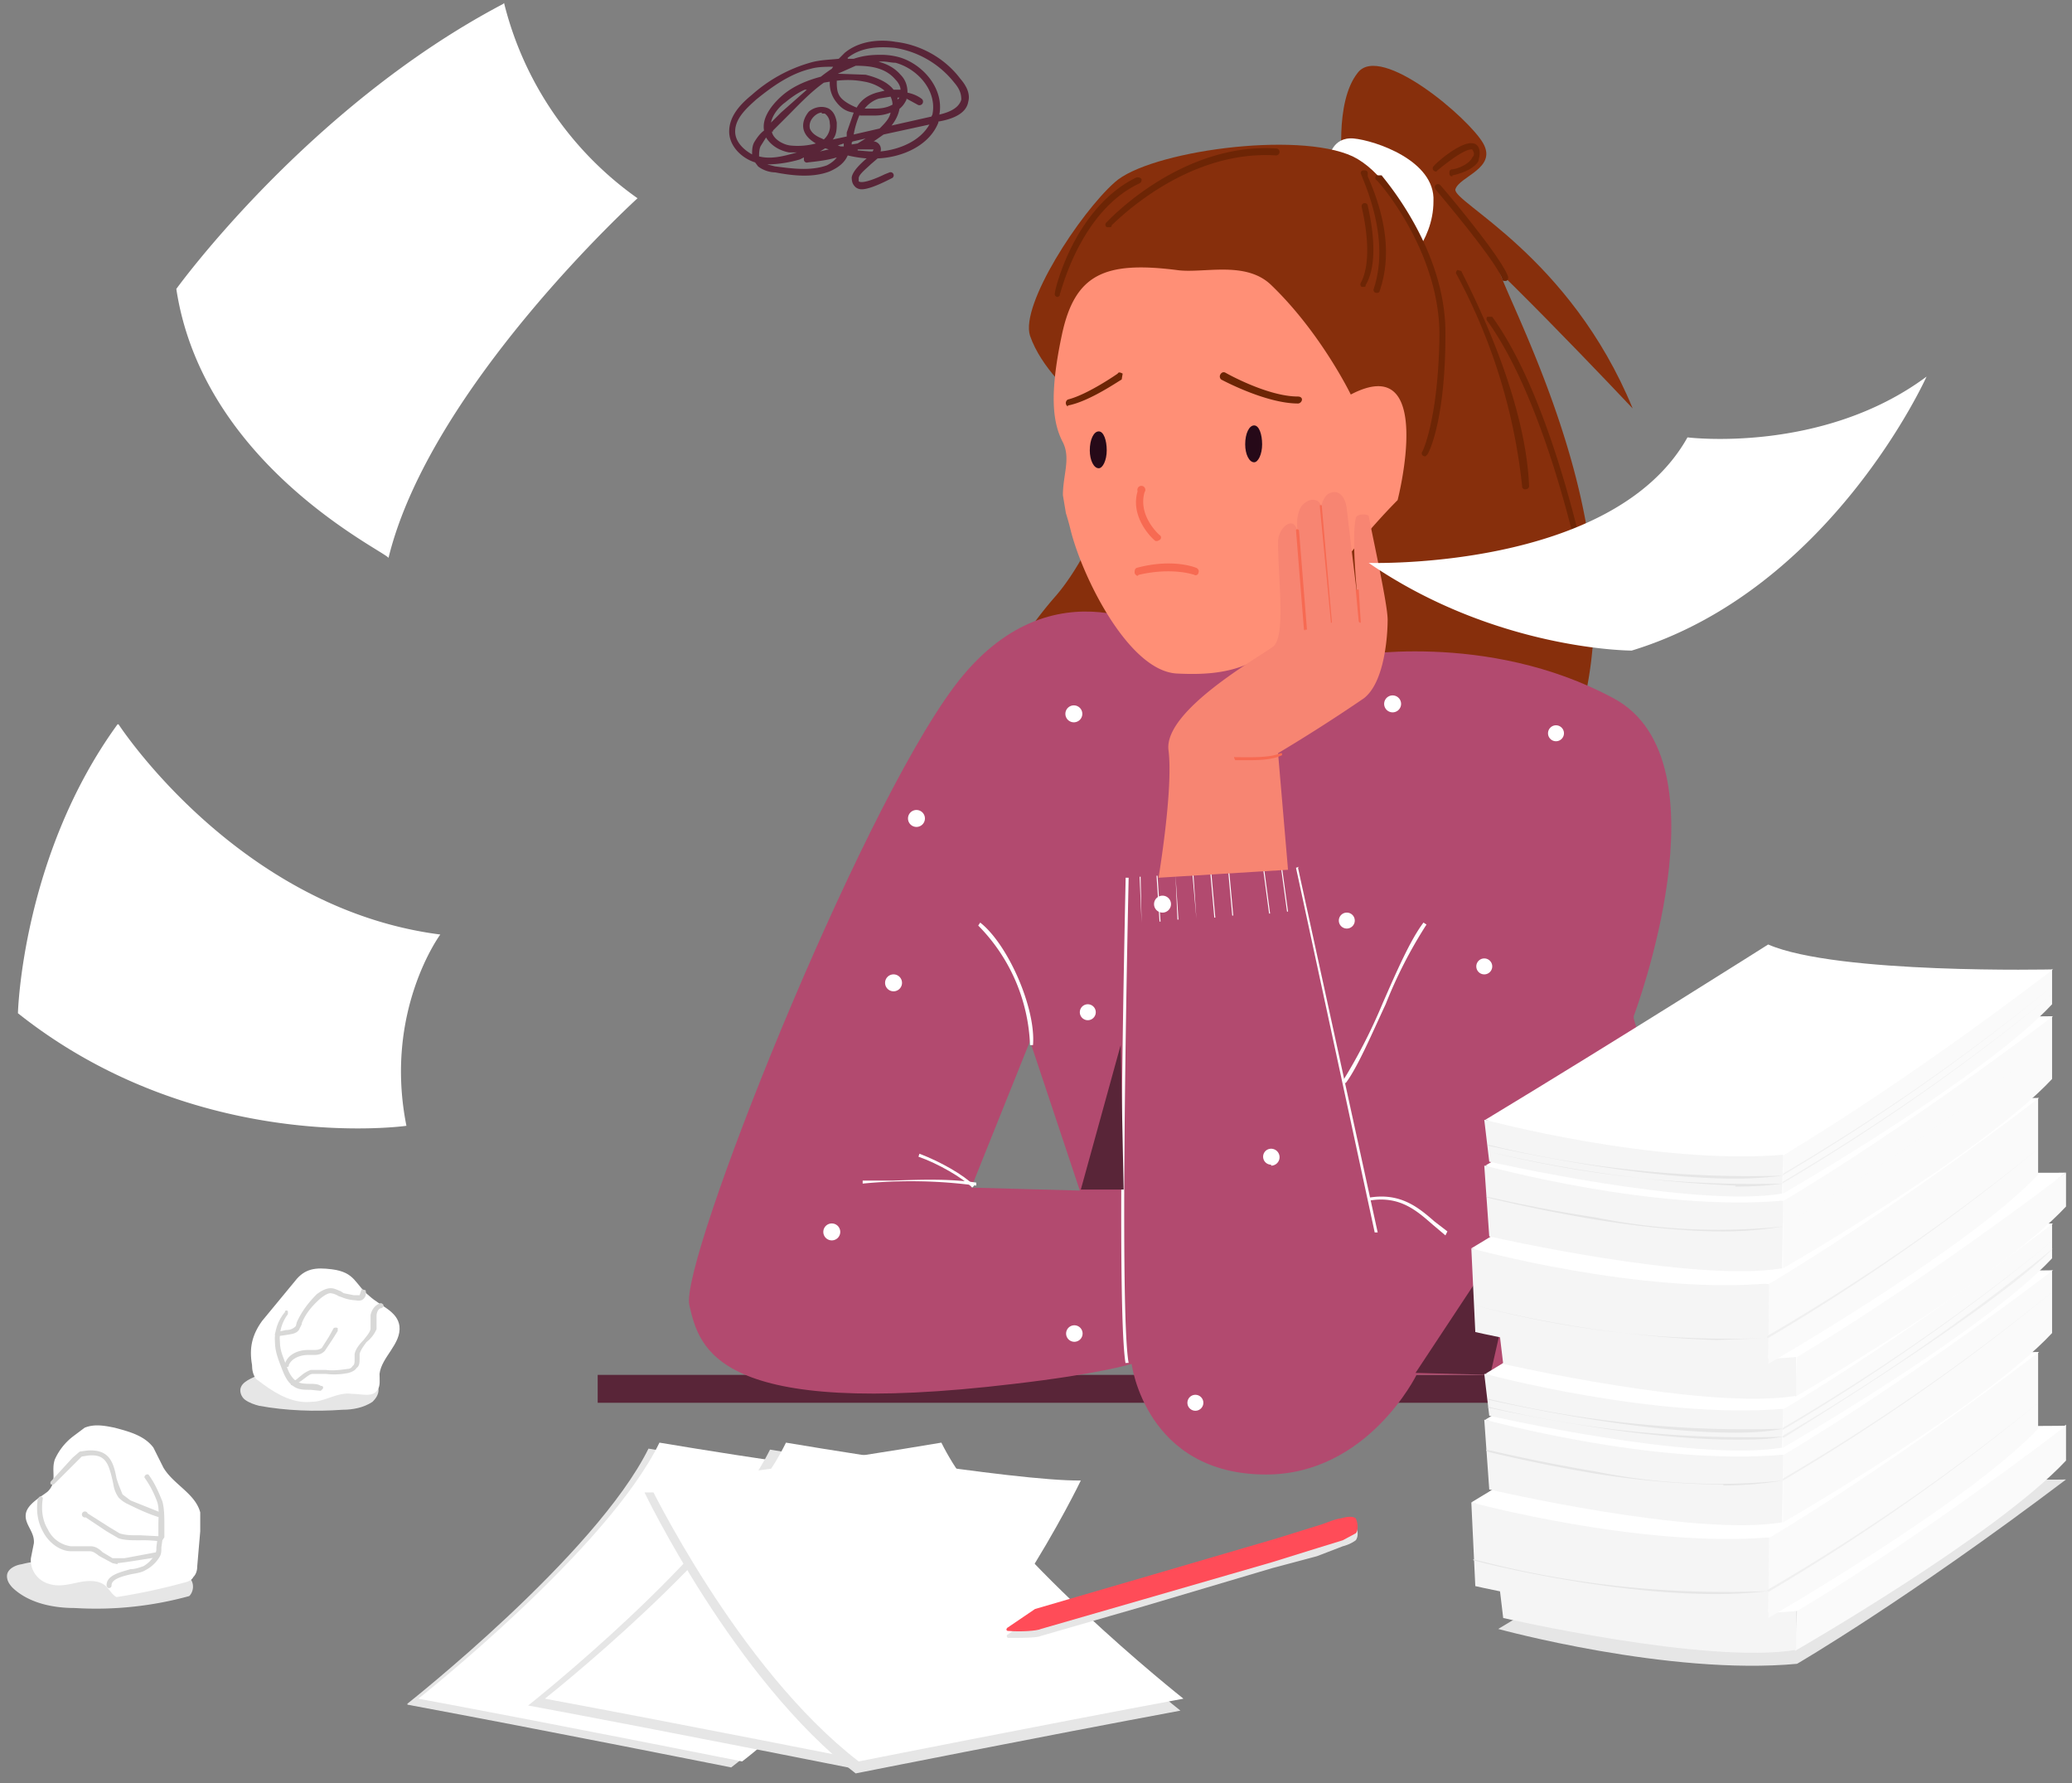 <svg xmlns="http://www.w3.org/2000/svg" width="208" height="179" fill="none"><rect width="100%" height="100%" fill="#808080" stroke="none"/><g clip-path="url(#a)"><path fill="#872F0C" d="M134.8 17s-.9-6.7 1.5-9.7c2.3-3 11.2 4.6 12.6 7.1 1.4 2.5-2.4 3.3-2.8 4.6-.3 1.3 11.5 6.7 17.8 22 0 0-16-17-19.9-19.5-4-2.6-9.2-4.4-9.2-4.4Z"/><path fill="#872F0C" d="M113.3 45s-3 9.8-7.3 14.8c-4.4 5-9.6 13.5-6.6 20.8 3 7.3 52.7 1.7 53 1.7 0 0 7-4.9 7.6-19.3.7-14.5-7.3-30.3-9.2-35-2-4.9-5.6-14.6-15.5-9.6a58.2 58.2 0 0 0-22 26.6Z"/><path fill="#fff" d="M133.4 15.9s.3-2.2 2.5-2c2.1.2 8.2 2.2 8 6.3 0 4.2-3.3 6.9-3.3 6.9l-7.2-11.2Z"/><path fill="#872F0C" d="M108.3 40c-.6-.2-3.8-3.1-4.9-6.3-1-3.1 5-12.3 8.5-15.4 3.4-3.1 18.3-5.2 23.9-2.6 5.5 2.7 8.9 13.8 8.8 18.7 0 4.8-2.7 16-2.7 16l-33.6-10.3Z"/><path fill="#6D2505" d="M143 45.8a.3.3 0 0 1-.2-.5s1.6-3.2 1.7-11.7c0-8.5-6.2-15.5-6.3-15.5a.3.3 0 0 1 0-.5h.5c0 .1 6.5 7.3 6.4 16 0 8.7-1.7 11.9-1.8 12l-.2.2Z"/><path fill="#6D2505" d="M138.2 29.4a.3.3 0 0 1-.3-.4c1-3 .7-6.7-1.1-11.1l-.2-.5c0-.2.1-.3.3-.3.2 0 .3 0 .4.2v.4c2 4.5 2.3 8.3 1.2 11.5 0 .1-.1.2-.3.2Z"/><path fill="#6D2505" d="M136.9 28.8h-.2a.3.3 0 0 1-.1-.4c1.4-2.6.1-7.5.1-7.6a.3.3 0 0 1 .6-.2c0 .2 1.4 5.3-.2 8 0 .2-.1.2-.2.2ZM106.2 29.8h-.1a.3.3 0 0 1-.2-.4c0-.4 2-8.6 8.2-11.6.2 0 .4 0 .5.2 0 .1 0 .3-.2.4-6 2.8-7.9 11-8 11.1 0 .1 0 .2-.2.3Z"/><path fill="#6D2505" d="M111.4 22.8h-.3a.3.3 0 0 1 0-.5c.1-.1 7.4-8 17-7.4a.3.3 0 0 1 0 .7c-9.3-.6-16.4 7-16.5 7 0 .2-.1.2-.2.2ZM151 28.2s-.2 0-.2-.2c-.5-1.5-4.6-6.5-6.7-9a.3.3 0 0 1 .5-.4c.3.3 6.2 7.3 6.8 9.2 0 .2 0 .3-.2.4h-.1ZM145.8 17.7c-.2 0-.3-.1-.3-.3 0-.2 0-.3.2-.4.5 0 1.8-.5 2.1-1.2.2-.2.2-.4.1-.6l-.1-.2c-.7-.1-2.4 1.2-3.5 2.1-.1.2-.3.1-.4 0a.3.3 0 0 1 0-.4c.4-.5 2.9-2.6 4-2.3.2 0 .5.2.6.6.1.4 0 .8-.1 1.2-.6 1-2.5 1.4-2.6 1.4ZM159.2 58.5a.3.3 0 0 1-.3-.3c0-.2-3.4-17.4-9.6-26a.3.3 0 0 1 0-.4h.5c6.3 8.7 9.6 26.1 9.7 26.3 0 .2-.1.3-.3.4Z"/><path fill="#6D2505" d="M153.2 49.1a.3.3 0 0 1-.4-.3 57.5 57.5 0 0 0-6.6-21.3c-.1-.1 0-.3.1-.4l.4.1c0 .2 6.4 11.7 6.8 21.6 0 .2-.2.3-.3.3Z"/><path fill="#592538" d="M184.2 138H60v2.8h124.2V138Z"/><path fill="#B24A6F" d="M164 102s9.7-25.6-2-31.9c-12.8-6.9-26.7-4.2-26.7-4.2l-17.7-2s-11.9-8.2-21.8 5C86 82 68.2 126.7 69.2 131c1 4.3 2.6 11.5 32.6 7.9 8.6-1 11.8-2 11.8-2S115 148 127.1 148c10.2 0 15.1-10 15.1-10h31.6l-9.8-35.8Zm-66.5 17.2 5.9-14.7 5 15-11-.3Z"/><path fill="#fff" d="M149 97.8a.8.8 0 1 0 0-1.6.8.8 0 0 0 0 1.6ZM135.2 93.2a.8.8 0 1 0 0-1.6.8.8 0 0 0 0 1.6ZM154.6 133.7a.8.8 0 1 0 0-1.6.8.8 0 0 0 0 1.6ZM163.5 116a.8.8 0 1 0 0-1.7.8.8 0 0 0 0 1.6ZM116.7 91.6a.8.8 0 1 0 0-1.7.8.8 0 0 0 0 1.7ZM92 83a.8.8 0 1 0 0-1.7.8.8 0 0 0 0 1.7ZM107.8 72.5a.8.8 0 1 0 0-1.7.8.8 0 0 0 0 1.7ZM109.2 102.4a.8.8 0 1 0 0-1.6.8.8 0 0 0 0 1.6ZM156.2 74.4a.8.8 0 1 0 0-1.6.8.8 0 0 0 0 1.6ZM139.8 71.5a.8.8 0 1 0 0-1.7.8.8 0 0 0 0 1.7ZM127.6 117a.8.8 0 1 0 0-1.7.8.8 0 0 0 0 1.6ZM89.7 99.5a.8.8 0 1 0 0-1.7.8.8 0 0 0 0 1.7ZM108.2 134.6a.8.8 0 1 0-.7-1.5.8.8 0 0 0 .7 1.5ZM83.5 124.5a.8.8 0 1 0 0-1.7.8.8 0 0 0 0 1.7ZM120 141.6a.8.8 0 1 0 0-1.6.8.8 0 0 0 0 1.6Z"/><path fill="#EC9384" d="M136.3 63.9c1.7 4.7-5.6 9.7-9.5 10.5-5 1-3.2-3.4-1-6 2-2.3 7-6 10.5-4.5Z"/><path fill="#F76A52" d="M135.6 65.7c-.5 1.4-1.7 2.7-2.5 4-1 1.6-2.8 3.9-4.8 4-1.8.3-2.4-2.8-1.3-4 1.1-1.4 4.8-1.4 6.5-2 .9-.4.5-.8 2.1-2Z"/><path fill="#FF8F76" d="M140.3 50.2s-4.3 4.2-9 11c-3.9 5.6-7.6 6.7-13.2 6.4-4.8-.3-9.4-9.6-10.6-14.3a26 26 0 0 0-.5-1.8l-.3-1.8c0-2 .8-3.7 0-5.3-1-1.9-1.4-4.7-.1-10.8 1.3-6.1 4.3-7.4 11.5-6.5 2.6.4 6.9-1 9.5 1.5 5 4.8 8 11 8 11 8.6-4.5 4.7 10.6 4.7 10.6Z"/><path fill="#fff" d="M114.5 88h-.1l.2 4.6-.1-4.6ZM116.3 87.9h-.2l.3 4.6h.1l-.3-4.6ZM118 87.8l.2 4.5h.1l-.3-4.5ZM119.8 87.7h-.1l.4 4.5-.3-4.5ZM121.6 87.6h-.1l.4 4.5h.1l-.4-4.5ZM123.4 87.5h-.1l.4 4.4h.1l-.4-4.4ZM125.1 87.4l.5 4.4-.5-4.4ZM127 87.2h-.2l.6 4.5h.1l-.6-4.5ZM128.7 87.1h-.1l.6 4.4h.1l-.6-4.4Z"/><path fill="#592538" d="m153.6 120.4-11.5 17.4 7.5.2 4-17.6Z"/><path fill="#fff" d="M113 136.9c-1-5.6 0-48.4 0-48.8h.3c0 .4-1 43.2 0 48.7h-.3ZM130.4 87l-.3.1 7.9 36.6h.3l-8-36.6ZM103.7 104.9h-.3a18 18 0 0 0-5.2-12l.2-.3c2.8 2.2 5.6 8.6 5.3 12.3Z"/><path fill="#fff" d="m135 108.7-.2-.2a55 55 0 0 0 4-7.8c1.4-3.2 2.8-6.4 4.1-8.1l.3.2a46.2 46.2 0 0 0-4.1 8c-1.4 3-2.8 6.3-4 7.9ZM145.1 124l-1.3-1.1c-1.6-1.4-3.3-2.9-6.3-2.4v-.3c3.1-.5 4.9 1 6.5 2.4l1.3 1-.2.4ZM98 119a49.2 49.2 0 0 0-11.4-.2v-.3h3c2.8-.1 5.7-.2 8.4.2v.3Z"/><path fill="#fff" d="M97.6 119.2c-1-1-3.4-2.4-5.4-3.1l.1-.3c2.1.8 4.4 2.1 5.5 3.2l-.2.2Z"/><path fill="#592538" d="M112.8 119.4h-4.3l4-14.5.3 14.5Z"/><path fill="#F78572" d="m129.3 87.3-13 .8s1.5-8.9 1-12.8c-.5-4 9.2-9.4 10.5-10.4 1.3-1 .5-6.8.5-10.5 0-1.6 2-3.1 2-.3 0-.8-.2-1.5 0-2.4.1-.5.3-1 .8-1.3.5-.4 1.5-.3 1.5.5.1-.4.3-1 .7-1.3 1.2-.7 1.8.5 1.9 1.5l.4 3.4.8 6.6v.1s-.8-6.8-.3-9.2c.1-.5 1.3-.4 1.3-.2.5 2.6 1.9 8.9 1.9 10.4 0 1.6-.3 6.3-2.4 7.9a169 169 0 0 1-8.6 5.5l1 11.7Z"/><path fill="#F76A52" d="m131 63.3-.1-.1-.8-10 .1-.1.2.1.8 10h-.2ZM133.6 62.5v-.1l-1.1-11.5v-.2c.2 0 .2 0 .2.2l1 11.5v.1ZM136.5 62.5l-.1-.1-.3-3.2h.1c.1-.1.2 0 .2 0l.2 3.2v.1ZM125.7 76.3H124l-.1-.2c0-.1 0-.2.1-.1 1.2 0 3.5.1 4.5-.4h.2v.2c-.8.4-2 .5-3.1.5ZM116.2 54.3h-.2c-.2-.1-2.6-2.3-1.8-5a.4.4 0 1 1 .7.1c-.7 2.4 1.5 4.3 1.5 4.3.2.1.2.4 0 .5l-.2.1ZM114.2 57.8a.4.4 0 0 1-.3-.3c0-.2 0-.4.2-.5 3.7-1 6 0 6 0 .2.1.3.3.2.5 0 .2-.3.3-.4.2 0 0-2.2-.8-5.6 0Z"/><path fill="#260918" d="M125 44.6c0 1 .4 1.8.9 1.8.4 0 .8-.8.8-1.8s-.3-1.9-.8-1.9-.9.8-.9 1.9ZM109.4 45.2c0 1 .4 1.8.9 1.8.4 0 .8-.8.8-1.8s-.3-1.9-.8-1.9-.9.8-.9 1.9Z"/><path fill="#6D2505" d="M130.3 40.5c-3.2 0-7.5-2.3-7.7-2.4a.4.4 0 0 1-.1-.5c.1-.2.3-.3.5-.2 0 0 4.2 2.4 7.3 2.4.2 0 .4.1.4.3 0 .2-.2.4-.4.4ZM107.2 40.8a.4.4 0 0 1 0-.7c2-.5 5-2.6 5-2.6.1-.2.3-.1.5 0l-.1.6c-.1 0-3.2 2.2-5.4 2.6Z"/><path fill="#592538" d="M86.5 19a1 1 0 0 1-.6-.2c-.2-.2-.4-.4-.4-1 .1-.6.8-1.3 1.5-1.9a12 12 0 0 1-1.9-.3c-.3.7-.9 1.2-1.8 1.6-1.8.7-3.9.4-5.5.1-.5 0-1.2-.2-1.7-.6l-.3-.4c-1.3-.4-2.6-1.6-2.6-3.1 0-1.6 1.2-2.8 2.3-3.7a15 15 0 0 1 5.8-3.2c1-.3 2-.3 2.9-.4l.6-.6c1.7-1.4 4-1.3 5.1-1.1 2.6.3 5 1.7 6.5 3.7.7.8 1 1.6.8 2.3-.2 1.3-1.8 1.8-3 2v.1c-.9 2.3-3.6 3.5-6.1 3.6l-.7.6c-.4.4-1.2 1-1.2 1.4v.3c.4.3 2-.4 2.6-.7l.5-.2a.3.3 0 0 1 .2.6l-.4.2c-1 .5-2 .9-2.6.9ZM77 16.5l.8.2c1.6.2 3.5.5 5.2-.1.4-.2.8-.5 1-.8-1 .3-2 .4-2.9.5a.3.3 0 0 1-.4-.3v-.2l-.4.2c-1 .3-2.2.5-3.3.5Zm-.8-.8c1.2.3 2.4 0 3.8-.4h-.8c-1-.2-1.8-.7-2.3-1.5l-.5.8c-.2.3-.2.8-.2 1.1Zm7.5-9c-.8 0-1.6 0-2.3.2-2.1.5-3.9 1.8-5.5 3.1-1 .9-2.1 1.9-2.1 3.2 0 1 .8 1.8 1.7 2.3 0-.4 0-.8.2-1.2.3-.5.6-.9 1-1.2-.2-1.1.5-2.3 1.7-3.4 1.1-1 2.5-1.6 4-2a18 18 0 0 1 1.1-.8l.2-.3Zm2.4 8.4 1.2.1h.3l.1-.2a69.5 69.5 0 0 0-1.4 0h-.2Zm-3.3-.2a4 4 0 0 1-.5.3l.9-.2-.3-.1h-.1Zm5-.7a.8.8 0 0 1 .6 1c2-.2 4-1.1 4.9-2.7l-4.6 1-1 .7Zm-3.7.4.3.1h.3v-.3l-.6.2Zm-6.6-1.3c.2.7 1.1 1.2 1.8 1.3a7 7 0 0 0 2.6-.2c-.5-.3-1-.7-1.2-1.3-.2-.6 0-1.3.5-1.9.6-.5 1.4-.6 2-.3.5.3.7.8.8 1.4 0 .6 0 1.2-.4 1.7l1.4-.3v-.4l.7-2c-.8-.1-1.3-.5-1.7-1a3 3 0 0 1-.7-2.1 9 9 0 0 0-.6.1c-1.4 1-2.6 2.3-3.7 3.4l-1.4 1.4v.1h-.1Zm8 1v.2l.6-.1.8-.5-1.3.3Zm-3-3c-.3 0-.6.2-.8.4-.3.3-.5.7-.4 1.2.2.5.7.8 1.2 1l.2.1.1-.1c.4-.4.6-1 .5-1.5 0-.3-.1-.7-.5-1h-.3Zm3.8.2a8.8 8.8 0 0 0-.6 2l2.6-.6c.5-.5 1-1 1.1-1.6-.5.2-1 .3-1.7.3h-1.4Zm4-.6c-.1.6-.4 1.2-.8 1.7l4-.9.1-.2c.5-2.4-1.5-4.6-3.7-5.2-.5 0-1.1-.2-1.7-.1.8.2 1.6.6 2.2 1.3.5.5.7 1.1.7 1.8.5.1 1 .3 1.4.6a.3.3 0 0 1-.4.6l-1.1-.6v.1c-.2.4-.4.7-.8 1ZM80.8 9c-.7.3-1.4.8-2 1.3-.3.2-1.2 1-1.4 2l1-1L81 9Zm7.6-3.5a7 7 0 0 1 1.7.2c2.4.6 4.7 3.1 4.2 5.8 1.3-.3 2-.8 2.2-1.5 0-.5-.1-1-.7-1.7a9.5 9.5 0 0 0-6-3.5c-1.2-.1-3.2-.2-4.7 1v.1h.6c.9-.3 1.7-.4 2.7-.4Zm-1.6 5.4h1c.3 0 1.1 0 1.8-.4a1.9 1.9 0 0 0-.2-.8l-1.2.2a3 3 0 0 0-1.4 1ZM84 8.1c0 .7 0 1.3.5 1.8.4.4 1 .7 1.5.9.4-.7 1-1.2 2-1.5l.8-.2c-.6-.5-1.4-.8-2-.9-1-.2-1.9-.2-2.8-.1Zm6.1 1.6v.3l.2-.2h-.2Zm-.4-.7h.7c0-.3-.2-.7-.5-1-1-1.2-2.5-1.4-4-1.4l-1.8.8 2.8.1c.8.2 2.1.6 2.8 1.5Z"/><path fill="#fff" d="M137.4 56.5s24.5.8 32-12.6c0 0 13.5 1.7 24-6.1 0 0-9.6 21.4-29.6 27.5 0 0-13.6 0-26.4-8.8ZM50.6.3A34 34 0 0 0 64 19.9S43.2 38.8 39 56c-.2-.6-18.6-9.2-21.3-27 0 0 13.2-18.3 32.8-28.6ZM11.9 72.7s12 18.5 32.3 21.1c0 0-5.7 7.7-3.4 19.2 0 0-21 3-39-11.3 0 0 .4-15.8 10-29Z"/><path fill="#E6E6E6" d="M40.9 171s18.9-14.9 24.2-25.6c0 0 23 3.9 29.5 3.8 0 0-8.9 18.8-21.2 28.2 0 0-18.5-3.7-32.5-6.3Z"/><path fill="#fff" d="M42 170.5s19-15 24.2-25.7c0 0 23 3.9 29.5 3.8 0 0-8.9 18.8-21.2 28.2 0 0-18.5-3.7-32.5-6.3Z"/><path fill="#E6E6E6" d="M53 171.2s19-15 24.3-25.7c0 0 23 3.9 29.5 3.8 0 0-8.9 18.8-21.2 28.2 0 0-18.5-3.7-32.5-6.3Z"/><path fill="#fff" d="M54.7 170.5s19-15 24.2-25.7c0 0 23 3.9 29.6 3.8 0 0-9 18.8-21.2 28.2 0 0-18.6-3.7-32.6-6.3Z"/><path fill="#E6E6E6" d="M118.5 171.7s-19-15-24.2-25.7c0 0-23 3.9-29.6 3.8 0 0 9 18.8 21.2 28.2 0 0 18.6-3.7 32.6-6.3Z"/><path fill="#fff" d="M118.8 170.5s-19-15-24.3-25.7c0 0-22.9 3.9-29.5 3.8 0 0 9 18.8 21.2 28.2 0 0 18.6-3.7 32.6-6.3Z"/><path fill="#E6E6E6" d="M101.2 164.4a.2.2 0 0 1-.1-.3l2.8-1.9 12-3.5 12.3-3.6 4.5-1.5 1.9-.6c.4 0 1.1-.2 1.5.2.2.3.3 1 0 1.4-.4.3-.9.5-1.3.6l-2.6 1-4.5 1.2-12.8 3.8-10.4 3c-.4.2-2 .2-3.3.2Z"/><path fill="#FF4C58" d="M101.2 163.7c-.2 0-.2-.2-.1-.3l2.8-1.9 12-3.5 12.3-3.6 4.5-1.4c.6-.2 1.2-.5 1.9-.6.4-.1 1.1-.3 1.5 0 .2.4.3 1.2 0 1.5l-1.3.7-2.6.8-4.5 1.4-12.8 3.7-10.4 3c-.4.2-2 .3-3.3.2Z"/><path fill="#E6E6E6" d="M2.2 157c-.7.1-1.5.5-1.5 1.2 0 .5.3.9.6 1.2 1.6 1.5 4 2 6.2 2a35.3 35.3 0 0 0 11.5-1.2c.4-.4.5-1.1.2-1.6s-.8-.9-1.3-1.1c-.8-.4-1.8-.6-2.7-.7-2.3-.2-4.6-.3-7-.2-2 0-4.1-.1-6 .4Z"/><path fill="#fff" d="m7.3 144.2 1.2-.9c1-.4 2-.2 3 0 1.5.4 3 .8 3.9 2l1 2c1 1.7 3.2 2.6 3.7 4.5v1.9l-.3 3.5c0 .4-.1.8-.4 1.1-.2.4-.7.5-1.1.6a58.7 58.7 0 0 1-6.6 1.4c-.4-.2-.6-.6-.9-.9-.6-.8-1.8-.8-2.8-.6-1 .2-2 .5-3 .2-1.2-.3-2-1.4-1.9-2.6l.3-1.5c.1-1.2-1-1.9-.8-3 .2-1 1.6-1.7 2.2-2.2 1-1 .3-2 .7-3.2a6 6 0 0 1 1.8-2.3Z"/><path fill="#D8D8D7" d="M16.2 152.3H16c-1-.3-2.1-.8-3.1-1.3a3 3 0 0 1-1-.7 3 3 0 0 1-.5-1.2l-.1-.5c-.4-1.7-.7-2.7-2.5-2.5l-.6.1-.5.5-2.3 2.3h-.3a.3.3 0 0 1 0-.3l2.2-2.4.7-.6.7-.1c2.3-.2 2.7 1.2 3 2.8l.2.6.4 1 .8.6 3 1.2c.2 0 .2.2.2.4l-.2.1ZM11.8 157l-.5-.1-1.3-.7c-.3-.2-.6-.5-1-.5H7.1c-1 0-2.2-.8-2.8-2-.5-.9-.7-2-.5-3.3l.2-.2c.2 0 .3.1.3.2-.2 1.2 0 2.3.5 3.1a3 3 0 0 0 2.3 1.7h2c.5 0 .9.3 1.2.6l1 .6h1.2l3.2-.6.3.2c0 .2-.1.3-.2.3l-3.2.5-.8.1Z"/><path fill="#D8D8D7" d="M11 159.4h-.1a.3.3 0 0 1-.2-.3c0-1 1.4-1.3 2.4-1.6.5 0 1-.2 1.3-.3a3 3 0 0 0 1.1-1.1c.2-.3.2-.5.2-.8l.1-.8v-.1l.1-.2V153c0-.7.1-1.5-.1-2.2a10 10 0 0 0-1.3-2.5.3.3 0 0 1 .4-.3c.6.8 1 1.7 1.4 2.7.2.7.2 1.6.2 2.4v1.2l-.2.3-.1.7c0 .4 0 .7-.2 1-.3.5-.8 1-1.4 1.3-.3.2-.8.3-1.4.4-.9.2-2 .5-2 1.1 0 .2-.1.3-.3.3Z"/><path fill="#D8D8D7" d="M16 154.7a13 13 0 0 0-1.9-.1h-.3c-.6 0-1.3 0-1.9-.2l-1.2-.7-2.1-1.4a.3.3 0 1 1 .2-.4l2.2 1.4 1 .6c.6.2 1.2.2 1.8.2h.3l2 .1.2.3-.3.2Z"/><path fill="#E6E6E6" d="M24.2 139.2c-.2.4 0 1 .4 1.3.4.3 1 .5 1.4.6 2.7.5 5.6.6 8.4.4 1 0 2.1-.2 3-.8.3-.3.6-.7.6-1.2s-.4-1-.8-1.2c-.4-.3-1-.4-1.4-.5-2.2-.4-4.4-.9-6.7-.7-1 0-2 .2-2.8.7-.6.4-1.8.7-2.1 1.4Z"/><path fill="#fff" d="M25.3 137c0 .5.1 1 .4 1.4l.8.6c1.4 1 3 1.9 4.8 1.7 1.3 0 2.6-1 4-.8 1 0 2.1.4 2.6-.4.3-.4.2-1 .2-1.6.2-1.7 2.2-3 2-4.8-.2-1.5-1.9-2-3-3-1.5-1.2-1.4-2.4-3.8-2.7-1.6-.2-2.7-.1-3.7 1.2l-3.3 4c-1 1.4-1.3 2.7-1 4.4Z"/><path fill="#D8D8D7" d="m27.9 134.2-.3-.2c0-.1 0-.3.2-.3l.9-.2c.4 0 .7-.1 1-.4l.1-.4c.5-1.1 1.2-2 2-2.8.4-.3.9-.6 1.4-.6.4 0 .7.2 1 .3l.3.2 1 .2h.6l.1-.3.1-.3.4.1c.1.4 0 .8-.4 1-.3.1-.6 0-.8 0a4 4 0 0 1-1.2-.3l-.3-.1a2 2 0 0 0-.8-.3c-.3 0-.6.2-1 .5-.8.7-1.5 1.5-1.9 2.5v.1l-.3.6c-.3.4-.8.4-1.3.5l-.7.1h-.1ZM29.5 139.1l-.3-.1c0-.2 0-.3.2-.4.3 0 .5-.3.8-.5a3 3 0 0 1 1-.6h1.5c.7.1 1.5 0 2.2-.1.2 0 .4-.1.5-.3.2-.1.2-.4.2-.7v-.5c.1-.5.5-1 .9-1.4.3-.4.6-.7.7-1.1V132c.1-.5.4-1 1-1.2 0 0 .2 0 .3.2 0 .1 0 .2-.2.3-.3 0-.5.4-.5.8v1.3c-.2.5-.6 1-1 1.3-.3.4-.6.8-.7 1.2v.4c0 .4 0 .8-.3 1-.2.3-.5.4-.8.5a7 7 0 0 1-2.3.1h-1.3c-.3 0-.6.3-.9.5a3.6 3.6 0 0 1-1 .6Z"/><path fill="#D8D8D7" d="m32.2 139.6-1-.1c-.7 0-1.3 0-1.8-.4-.6-.4-.9-1.2-1.1-1.7-.3-.8-.7-1.7-.7-2.7-.1-1 .3-2.2 1-3 0-.2.2-.2.3-.1v.3c-.6.8-.9 1.8-.8 2.8 0 .9.4 1.7.7 2.5.2.6.5 1.1.9 1.4.4.3 1 .3 1.5.3.3 0 .7 0 1 .2.2 0 .3.1.2.3l-.2.2Z"/><path fill="#D8D8D7" d="M28.8 137.2h-.1a.3.3 0 0 1-.1-.3c.3-1 1.4-1.4 2.3-1.4h.5c.4 0 .6 0 .9-.2l.7-1.1.5-.9s.2-.1.4 0v.3l-.5.8-.8 1.2c-.4.4-.8.4-1.2.4h-.5c-.7 0-1.6.3-1.9 1 0 .2-.1.2-.2.2Z"/><path fill="#E6E6E6" d="M178.8 146s-14.9 9.5-28.4 17.5c0 0 17.1 4.7 30 3.5 0 0 11-6.4 27-18.5 0 0-21.7.4-28.6-2.5Z"/><path fill="#FAFAFA" d="m180.4 161.7-.2 4s20.2-11.6 27.2-19.1V143l-27 18.6Z"/><path fill="#F5F5F5" d="m150.4 158.2.5 4.2s20.5 4.7 29.4 3.2v-3.9l-29.9-3.5Z"/><path fill="#fff" d="M178.8 140.6s-14.9 9.5-28.4 17.6c0 0 17.1 4.7 30 3.5 0 0 11-6.4 27-18.6 0 0-21.7.5-28.6-2.5Z"/><path fill="#FAFAFA" d="m177.6 154.3-.1 8.1s20-11.5 27.1-19v-7.7l-27 18.6Z"/><path fill="#F5F5F5" d="m147.7 150.8.4 8.4s20.6 4.7 29.4 3.2l.1-8.1-30-3.5Z"/><path fill="#fff" d="M176 133.2s-14.8 9.5-28.3 17.6c0 0 17 4.6 30 3.5 0 0 11-6.4 27-18.6 0 0-21.7.5-28.6-2.5Z"/><path fill="#FAFAFA" d="M179 146v6.8s20-11.5 27-19v-6.3L179 146Z"/><path fill="#F5F5F5" d="m149 142.5.5 7s20.6 4.8 29.4 3.3l.1-6.8-30-3.5Z"/><path fill="#fff" d="M177.5 125s-15 9.5-28.4 17.5c0 0 17 4.7 30 3.5 0 0 11-6.4 27-18.5 0 0-21.7.4-28.6-2.5Z"/><path fill="#FAFAFA" d="M179 141.4v3.9s20-11.5 27-19v-3.5l-27 18.6Z"/><path fill="#F5F5F5" d="m149 137.9.5 4.2s20.6 4.7 29.4 3.2l.1-3.9-30-3.5Z"/><path fill="#fff" d="M177.5 120.3s-15 9.5-28.4 17.6c0 0 17 4.6 30 3.5 0 0 11-6.4 27-18.6 0 0-21.7.5-28.6-2.5Z"/><path fill="#F0F0F0" d="M179 148.6c-.1 0 0-.1 0-.2a214 214 0 0 0 27.1-18.8 213.4 213.4 0 0 1-27.1 19Z"/><path fill="#E6E6E6" d="M173 149c-4.4 0-9.2-.5-12.9-1.1-6-1-10.8-2.2-10.8-2.2l-.1-.1v-.1c.1 0 5 1.2 11 2.2a61.9 61.9 0 0 0 18.8.9c-1.8.3-3.9.5-6 .5Z"/><path fill="#F0F0F0" d="M177.5 159.7h-.1v-.1a214 214 0 0 0 27.2-18.8 213.3 213.3 0 0 1-27.1 19Z"/><path fill="#E6E6E6" d="M172.3 160c-11.4 0-24.2-3.3-24.4-3.4v-.1a99.4 99.4 0 0 0 29.6 3.2 47 47 0 0 1-5.2.3Z"/><path fill="#F0F0F0" d="M179 144.3c-.1-.1 0-.2 0-.2a215.4 215.4 0 0 0 27.1-18.8c-5.8 6-26.8 18.8-27 19h-.1Z"/><path fill="#E6E6E6" d="M174.2 144.5c-10.7 0-24.6-3.2-24.8-3.2v-.1a111 111 0 0 0 29.6 3c-1.5.3-3.1.3-4.8.3Z"/><path fill="#F0F0F0" d="M179 143.5c-.1 0 0-.2 0-.2a215.4 215.4 0 0 0 27.1-18.8 215.3 215.3 0 0 1-27.1 19Z"/><path fill="#E6E6E6" d="M174.2 143.8c-10.7 0-24.6-3.3-24.8-3.3v-.1a111 111 0 0 0 29.6 3c-1.5.3-3.1.4-4.8.4Z"/><path fill="#FAFAFA" d="m180.4 136.2-.2 4s20.2-11.6 27.2-19.1v-3.4l-27 18.5Z"/><path fill="#F5F5F5" d="m150.4 132.7.5 4.2s20.5 4.7 29.4 3.2v-3.9l-29.9-3.5Z"/><path fill="#fff" d="M178.8 115.1s-14.9 9.5-28.4 17.6c0 0 17.1 4.7 30 3.5 0 0 11-6.4 27-18.5 0 0-21.7.4-28.6-2.6Z"/><path fill="#FAFAFA" d="m177.6 128.8-.1 8.1s20-11.5 27.1-19v-7.7l-27 18.6Z"/><path fill="#F5F5F5" d="m147.7 125.3.4 8.4s20.6 4.7 29.4 3.2l.1-8-30-3.6Z"/><path fill="#fff" d="M176 107.7s-14.8 9.5-28.3 17.6c0 0 17 4.7 30 3.5 0 0 11-6.4 27-18.6 0 0-21.7.5-28.6-2.5Z"/><path fill="#FAFAFA" d="M179 120.5v6.8s20-11.5 27-19V102l-27 18.5Z"/><path fill="#F5F5F5" d="m149 117 .5 7.1s20.6 4.7 29.4 3.2l.1-6.8-30-3.5Z"/><path fill="#fff" d="M177.5 99.5s-15 9.5-28.4 17.5c0 0 17 4.7 30 3.5 0 0 11-6.4 27-18.5 0 0-21.7.4-28.6-2.5Z"/><path fill="#FAFAFA" d="M179 116v3.8s20-11.5 27-19v-3.5L179 116Z"/><path fill="#F5F5F5" d="m149 112.4.5 4.2s20.6 4.7 29.4 3.2l.1-3.9-30-3.5Z"/><path fill="#fff" d="M177.5 94.8s-15 9.5-28.4 17.6c0 0 17 4.6 30 3.5 0 0 11-6.4 27-18.6 0 0-21.7.5-28.6-2.5Z"/><path fill="#F0F0F0" d="M179 123c-.1 0 0 0 0 0a214 214 0 0 0 27.1-18.8A213.5 213.5 0 0 1 179 123Z"/><path fill="#E6E6E6" d="M173 123.6c-4.4 0-9.2-.6-12.9-1.2-6-1-10.8-2.2-10.8-2.2l-.1-.1s0-.1 0 0c.1 0 5 1.2 11 2.1a61.9 61.9 0 0 0 18.8.9c-1.8.3-3.9.5-6 .5Z"/><path fill="#F0F0F0" d="M177.5 134.3h-.1v-.2a214 214 0 0 0 27.2-18.8 213.3 213.3 0 0 1-27.1 19Z"/><path fill="#E6E6E6" d="M172.3 134.5A112.6 112.6 0 0 1 148 131a99.4 99.4 0 0 0 29.5 3.3l-5.2.2Z"/><path fill="#F0F0F0" d="M179 118.8c-.1-.1 0-.2 0-.2A215.5 215.5 0 0 0 206 99.8a214.8 214.8 0 0 1-27.1 19Z"/><path fill="#E6E6E6" d="M174.2 119a132.6 132.6 0 0 1-24.7-3.4 110.8 110.8 0 0 0 29.5 3.2c-1.5.2-3.1.3-4.8.3Z"/><path fill="#F0F0F0" d="M179 118c-.1 0 0-.1 0-.2A215.4 215.4 0 0 0 206 99a215.2 215.2 0 0 1-27.1 19Z"/><path fill="#E6E6E6" d="M174.2 118.3c-10.7 0-24.6-3.3-24.8-3.3v-.1A110.8 110.8 0 0 0 179 118a39 39 0 0 1-4.8.3Z"/></g><defs><clipPath id="a"><path fill="#fff" d="M.7 0h207v178H.7z"/></clipPath></defs></svg>